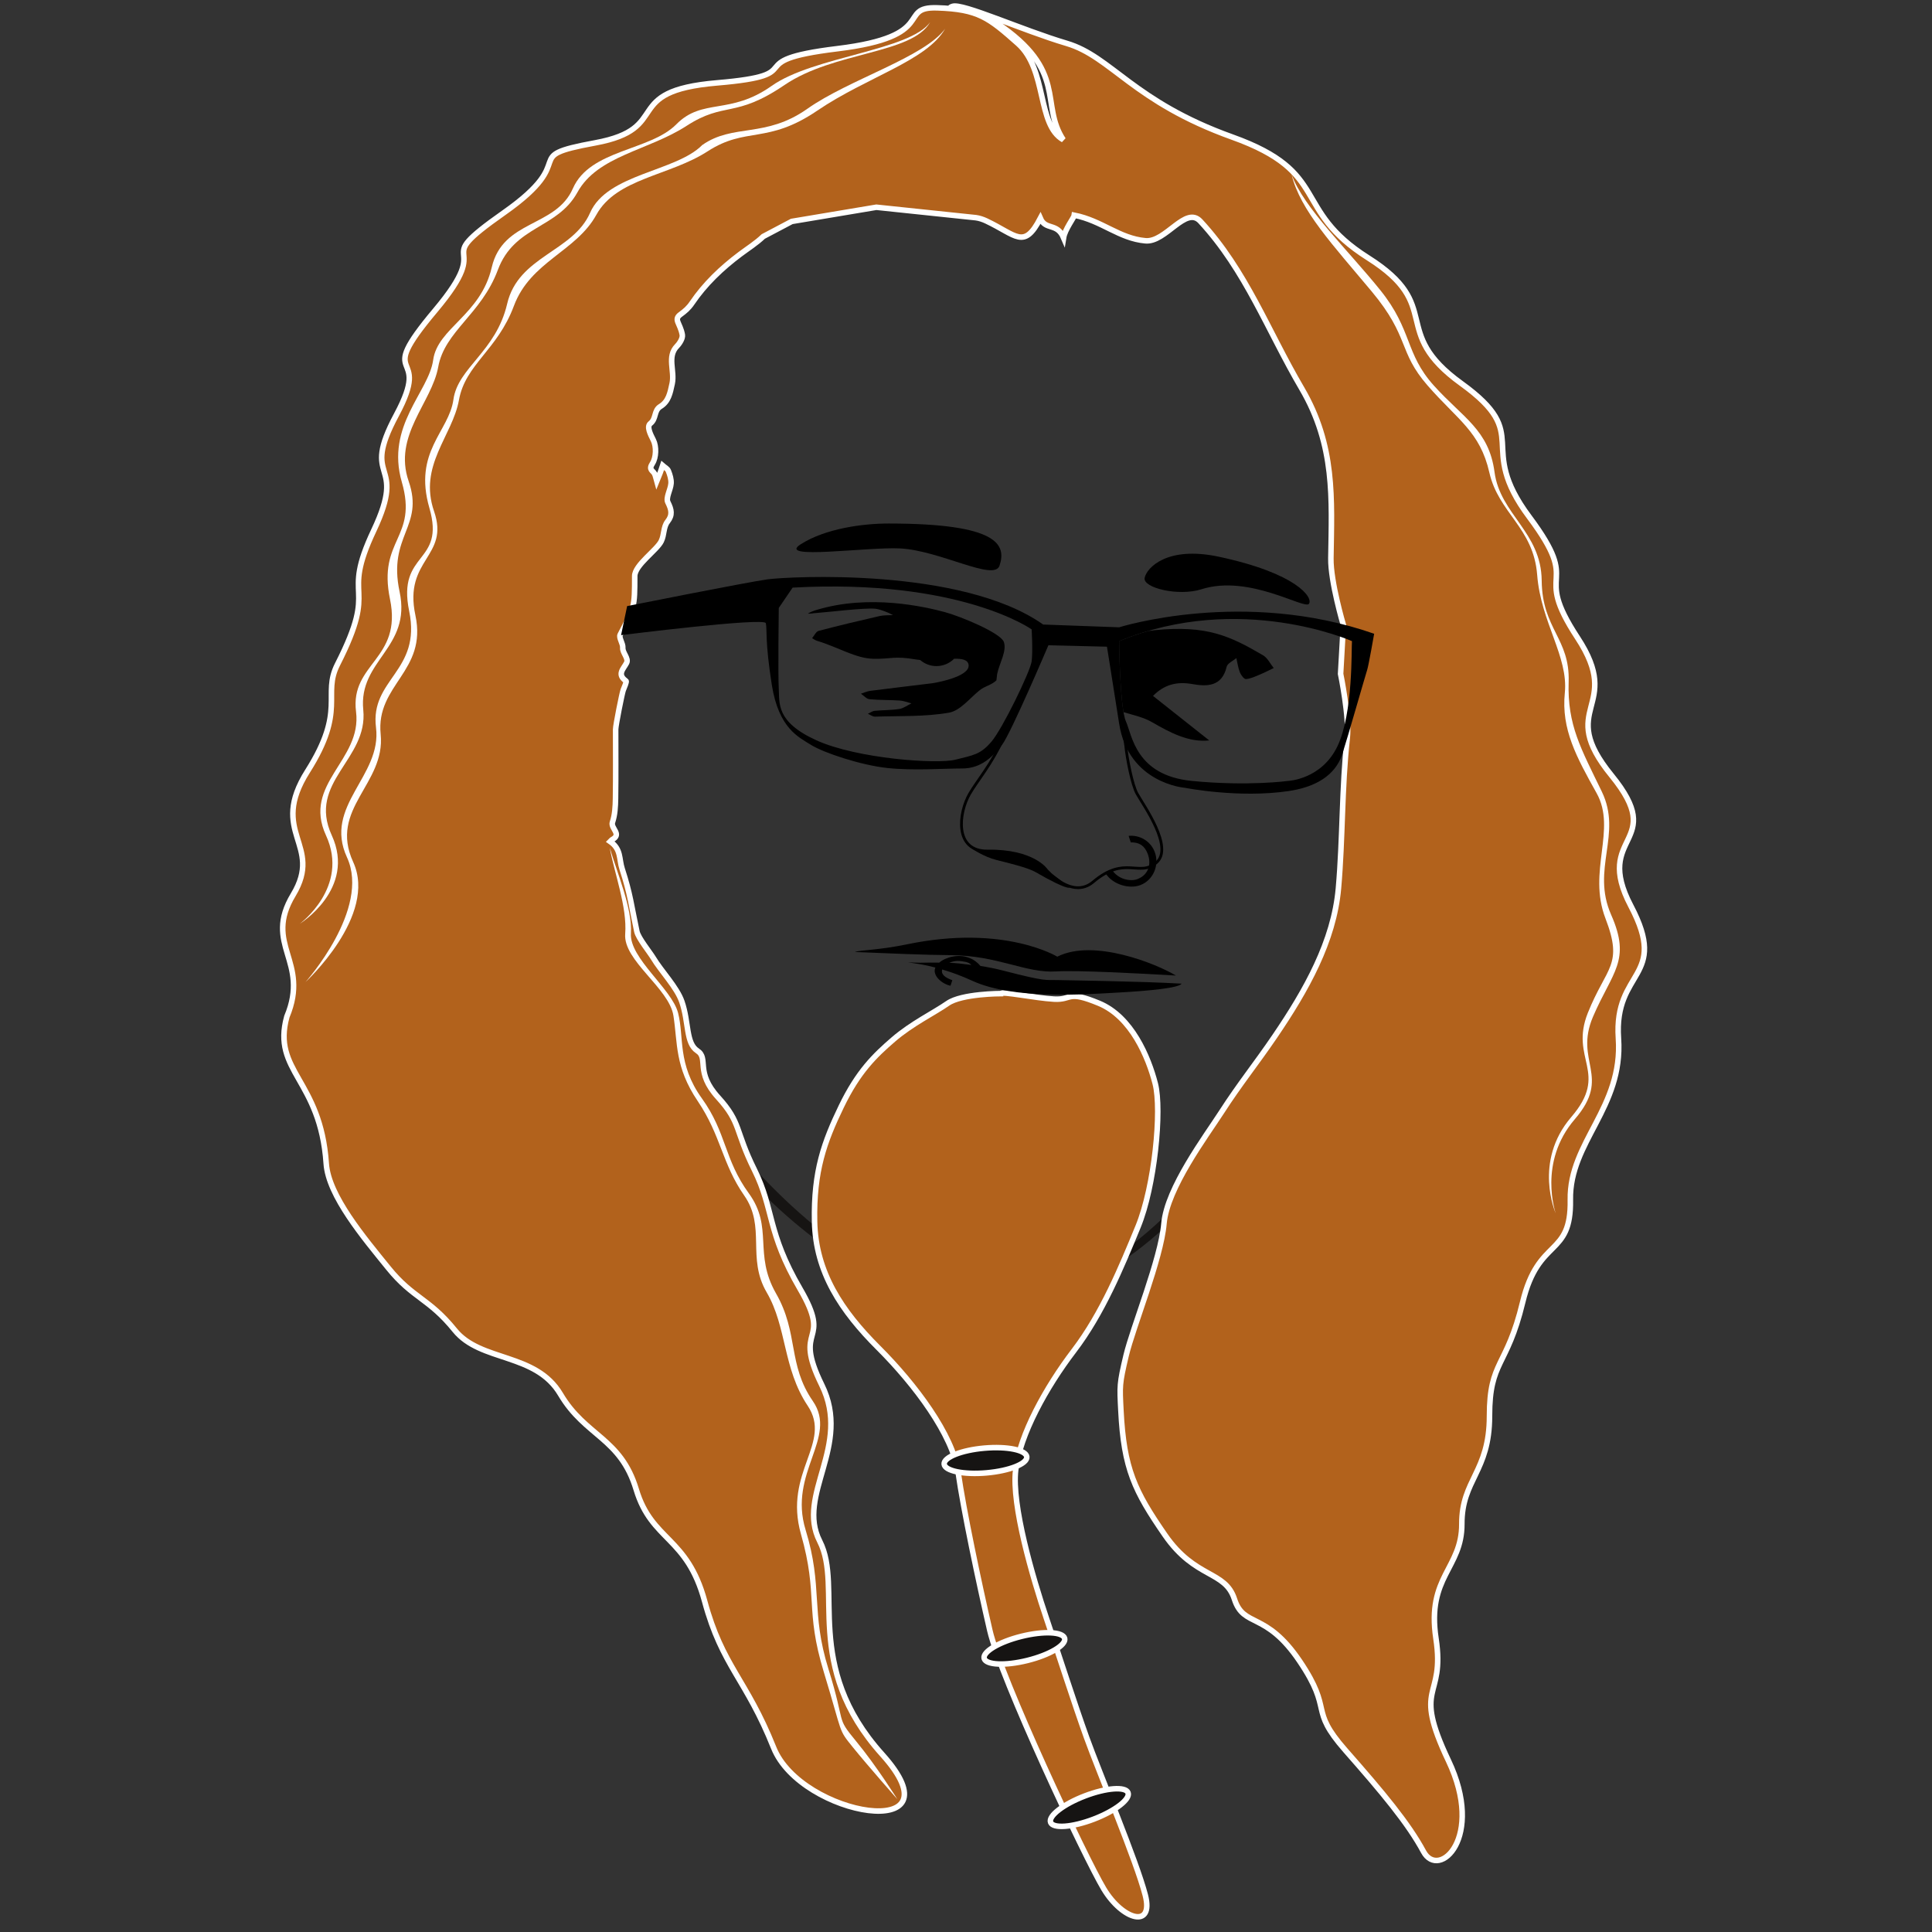 <?xml version="1.0" encoding="UTF-8"?>
<svg width="100pt" version="1.1" xmlns="http://www.w3.org/2000/svg" height="100pt" viewBox="0 0 100 100" xmlns:xlink="http://www.w3.org/1999/xlink">
 <rect x="0" y="0" width="100" height="100" fill="#333333" stroke="none"/>
 <defs>
  <clipPath id="Clip0">
   <path d="M0 0 L73.073 0 L73.073 100 L0 100 L0 0 Z" transform="translate(13.464, -2.13163e-14)"/>
  </clipPath>
  <clipPath id="Clip1">
   <path d="M0 0 L18.327 0 L18.327 48.911 L0 48.911 L0 0 Z" transform="translate(41.964, 51.089)"/>
  </clipPath>
  <clipPath id="Clip2">
   <path d="M0 0 L68.931 0 L68.931 91.981 L0 91.981 L0 0 Z" transform="translate(15.512, 1.147)"/>
  </clipPath>
  <clipPath id="Clip3">
   <path d="M0 0 L33.411 0 L33.411 49.684 L0 49.684 L0 0 Z" transform="translate(15.512, 1.147)"/>
  </clipPath>
  <clipPath id="Clip4">
   <path d="M0 0 L38.979 0 L38.979 24.657 L0 24.657 L0 0 Z" transform="translate(32.147, 27.096)"/>
  </clipPath>
  <clipPath id="Clip5">
   <path d="M0 0 L38.979 0 L38.979 24.657 L0 24.657 L0 0 Z" transform="translate(32.147, 27.096)"/>
  </clipPath>
  <clipPath id="Clip6">
   <path d="M0 0 L38.979 0 L38.979 24.657 L0 24.657 L0 0 Z" transform="translate(32.147, 27.096)"/>
  </clipPath>
  <clipPath id="Clip7">
   <path d="M0 0 L11.539 0 L11.539 13.849 L0 13.849 L0 0 Z" transform="translate(49.298, 32.803)"/>
  </clipPath>
  <clipPath id="Clip8">
   <path d="M0 0 L11.539 0 L11.539 13.849 L0 13.849 L0 0 Z" transform="translate(49.298, 32.803)"/>
  </clipPath>
  <clipPath id="Clip9">
   <path d="M0 0 L11.539 0 L11.539 13.849 L0 13.849 L0 0 Z" transform="translate(49.298, 32.803)"/>
  </clipPath>
 </defs>
 <g id="Hintergrund">
  <g id="Kopie von Gruppe65" clip-path="url(#Clip0)">
   <path style="fill:#161413; fill-rule:evenodd;stroke:none;" d="M32.895 8.595 C24.873 19.065 16.555 18.047 8.425 9.024 C0.295 0 0 0.803 8.13 9.586 C16.26 18.369 25.275 19.252 33.002 9.104 " transform="translate(30.284, 51.089)"/>
   <path style="fill:#b2621c; fill-rule:evenodd;stroke:#ffffff; stroke-width:0.286; stroke-linecap:butt; stroke-linejoin:miter; stroke-dasharray:none;" d="M27.803 66.566 C29.52 69.511 27.374 68.386 28.93 71.546 C30.486 74.705 27.588 77.223 28.823 79.632 C30.057 82.042 27.91 86.059 32.059 90.669 C36.206 95.281 27.863 93.89 26.438 90.322 C25.013 86.755 23.778 86.112 22.866 82.738 C21.954 79.365 20.129 79.632 19.324 76.954 C18.52 74.277 16.695 74.206 15.407 72.028 C14.119 69.85 11.275 70.368 9.933 68.708 C8.592 67.048 7.769 67.065 6.499 65.494 C5.229 63.924 3.392 61.752 3.279 60.086 C2.984 55.721 0.462 55.32 1.24 52.481 C2.448 49.59 0 48.774 1.57 46.167 C3.139 43.56 0.285 42.977 2.311 39.774 C4.338 36.571 3.049 35.842 3.863 34.242 C6.055 29.934 3.971 31.055 5.742 27.307 C7.512 23.558 4.999 24.897 6.913 21.327 C8.827 17.757 5.652 19.809 8.917 15.927 C12.181 12.044 8.398 13.732 12.476 10.866 C16.555 8.001 13.12 8.001 17.199 7.252 C21.277 6.502 18.433 4.574 23.513 4.146 C28.593 3.717 24.443 3.021 29.729 2.378 C35.015 1.736 32.788 0.192 34.907 0.263 C37.027 0.334 37.563 0.763 39.084 2.113 C40.604 3.464 40.059 6.325 41.427 7.091 C40.199 5.221 41.696 3.534 37.972 1.044 C36.571 0.107 35.182 0.375 35.691 0.188 C36.201 0 39.3 1.419 41.608 2.102 C43.915 2.785 45.05 5.114 50.177 6.952 C55.304 8.789 53.215 10.679 57.204 13.201 C61.193 15.722 58.251 16.976 62.034 19.707 C65.817 22.438 62.731 22.84 65.549 26.616 C68.366 30.391 65.629 29.186 68.044 32.863 C70.459 36.541 66.89 36.416 69.809 39.998 C72.728 43.581 68.829 42.988 70.808 46.751 C72.787 50.514 69.916 50.018 70.163 53.606 C70.411 57.194 67.621 58.961 67.674 61.96 C67.728 64.959 66.025 63.857 65.206 67.262 C64.386 70.666 63.489 70.26 63.489 73.153 C63.489 76.045 62.051 76.434 62.057 78.74 C62.065 81.046 60.233 81.453 60.719 84.666 C61.205 87.88 59.464 86.986 61.363 90.985 C63.262 94.984 60.866 97.167 60.075 95.698 C59.284 94.229 57.961 92.645 56.029 90.45 C54.098 88.254 55.439 88.468 53.668 85.844 C51.898 83.22 50.77 84.131 50.288 82.631 C49.805 81.132 48.267 81.589 46.692 79.311 C45.117 77.032 44.562 75.876 44.411 72.865 C44.347 71.588 44.328 71.507 44.678 70.027 C45.029 68.547 46.479 65.034 46.639 63.192 C46.798 61.35 48.814 58.665 49.609 57.432 C50.562 55.952 51.388 54.947 52.378 53.492 C53.995 51.115 55.43 48.577 55.671 45.833 C55.898 43.25 55.839 40.64 56.126 38.066 C56.246 36.985 55.782 34.736 55.782 34.736 L55.925 32.208 C55.925 32.208 55.26 29.973 55.279 28.753 C55.328 25.664 55.505 22.924 53.772 19.968 C51.996 16.94 50.892 13.876 48.524 11.311 C47.763 10.487 46.734 12.414 45.681 12.32 C44.318 12.199 43.434 11.282 42 10.996 C41.987 11.117 41.512 11.73 41.444 12.16 C41.108 11.368 40.513 11.796 40.241 11.157 C39.388 12.789 39.018 12.038 37.438 11.29 C37.272 11.212 37.088 11.15 36.907 11.125 L31.753 10.584 L27.375 11.318 L25.9 12.097 C25.54 12.442 25.108 12.713 24.706 13.014 C23.746 13.733 22.881 14.557 22.211 15.544 C22.031 15.809 21.852 15.959 21.609 16.136 C21.245 16.402 21.602 16.588 21.709 17.184 C21.74 17.361 21.581 17.621 21.435 17.771 C20.903 18.317 21.327 19.05 21.184 19.717 C21.078 20.211 20.993 20.642 20.574 20.896 C20.228 21.106 20.374 21.527 20.057 21.776 C19.854 21.935 20.052 22.324 20.212 22.641 C20.376 22.966 20.359 23.544 20.164 23.843 C19.945 24.179 20.192 24.212 20.273 24.379 C20.33 24.497 20.35 24.633 20.387 24.762 C20.446 24.617 20.508 24.474 20.563 24.328 C20.61 24.204 20.649 24.077 20.691 23.952 C20.793 24.042 20.94 24.114 20.986 24.227 C21.069 24.431 21.142 24.664 21.127 24.879 C21.101 25.214 20.844 25.619 20.963 25.857 C21.155 26.242 21.213 26.514 20.946 26.854 C20.722 27.141 20.785 27.525 20.62 27.868 C20.396 28.333 19.246 29.102 19.246 29.675 C19.246 31.289 19.233 31.282 18.494 32.709 C18.412 32.868 18.646 33.164 18.629 33.389 C18.609 33.645 18.946 33.934 18.826 34.168 C18.664 34.483 18.308 34.76 18.797 35.106 C18.84 35.136 18.712 35.417 18.651 35.577 C18.592 35.731 18.259 37.396 18.259 37.611 C18.258 38.805 18.271 39.998 18.252 41.191 C18.246 41.601 18.224 42.031 18.095 42.413 C17.985 42.735 18.604 43.034 18.08 43.315 C18.04 43.337 18.012 43.381 17.978 43.414 C18.556 43.819 18.427 44.317 18.597 44.836 C19.025 46.146 19.069 46.723 19.358 48.071 C19.431 48.414 20.036 49.156 20.203 49.435 C20.609 50.117 21.429 50.955 21.686 51.701 C22.06 52.789 21.885 53.851 22.491 54.248 C23.096 54.646 22.353 55.328 23.564 56.658 C24.774 57.989 24.421 58.351 25.442 60.407 C26.462 62.463 26.086 63.62 27.803 66.566 Z" transform="translate(13.607, 0.143)"/>
   <g id="Kopie von Bart" clip-path="url(#Clip1)">
    <path style="fill:#b2621c; fill-rule:evenodd;stroke:#ffffff; stroke-width:0.286; stroke-linecap:butt; stroke-linejoin:miter; stroke-dasharray:none;" d="M3.354 18.529 C5.259 20.43 7.209 23.036 7.486 24.982 C7.763 26.928 8.55 30.659 9.123 33.149 C9.695 35.639 14.06 44.93 15.025 46.537 C15.991 48.144 17.628 48.626 17.172 46.858 C16.716 45.091 14.775 40.486 14.131 38.692 C13.487 36.898 12.747 34.575 12.047 32.506 C11.348 30.438 10.242 26.669 10.464 24.848 C10.687 23.027 12.02 20.591 13.481 18.676 C14.941 16.762 15.938 14.352 16.796 12.264 C17.655 10.175 18.041 6.227 17.687 4.854 C17.333 3.481 16.465 1.399 14.779 0.699 C13.094 0 13.416 0.536 12.45 0.482 C11.484 0.428 9.736 0.064 9.713 0.196 C9.713 0.196 7.674 0.196 6.949 0.699 C6.224 1.203 5.09 1.745 4.132 2.571 C3.175 3.396 2.307 4.231 1.432 6.048 C0.556 7.866 0 9.372 0.054 11.996 C0.107 14.62 1.449 16.628 3.354 18.529 Z" transform="translate(42.108, 51.232)"/>
    <path style="fill:#161413; fill-rule:evenodd;stroke:#ffffff; stroke-width:0.286; stroke-linecap:butt; stroke-linejoin:miter; stroke-dasharray:none;" d="M0.031 0.93 C0.062 1.284 1.044 1.487 2.225 1.383 C3.406 1.28 4.339 0.91 4.308 0.557 C4.277 0.203 3.294 0 2.113 0.103 C0.932 0.206 0 0.576 0.031 0.93 Z" transform="translate(48.839, 74.852)"/>
    <path style="fill:#161413; fill-rule:evenodd;stroke:#ffffff; stroke-width:0.286; stroke-linecap:butt; stroke-linejoin:miter; stroke-dasharray:none;" d="M0.086 1.428 C0.172 1.772 1.174 1.819 2.325 1.533 C3.475 1.247 4.338 0.736 4.252 0.392 C4.165 0.047 3.163 0 2.013 0.286 C0.863 0.572 0 1.084 0.086 1.428 Z" transform="translate(50.855, 84.411)"/>
    <path style="fill:#161413; fill-rule:evenodd;stroke:#ffffff; stroke-width:0.286; stroke-linecap:butt; stroke-linejoin:miter; stroke-dasharray:none;" d="M0.127 1.867 C0.255 2.198 1.255 2.123 2.362 1.699 C3.469 1.275 4.263 0.663 4.135 0.331 C4.008 0 3.007 0.075 1.901 0.499 C0.794 0.923 0 1.535 0.127 1.867 Z" transform="translate(54.252, 92.459)"/>
   </g>
   <g id="Kopie von Haar Linien" clip-path="url(#Clip2)">
    <g id="Kopie von Gruppe2" clip-path="url(#Clip3)">
     <path style="fill:#ffffff; fill-rule:evenodd;stroke:none;" d="M32.633 0 C31.569 1.477 26.596 1.768 24.43 3.298 C22.264 4.829 20.854 3.91 19.493 5.289 C18.132 6.668 15.025 6.583 14.14 8.609 C13.255 10.635 10.518 10.211 9.941 12.692 C9.364 15.174 7.137 15.825 6.909 17.485 C6.681 19.145 4.441 20.886 5.286 23.804 C6.131 26.723 4.031 26.75 4.675 29.869 C5.319 32.989 2.601 33.176 2.917 35.693 C3.233 38.21 0.127 39.415 1.361 42.093 C2.595 44.77 0 46.671 0 46.671 C0 46.671 2.932 44.864 1.661 42.092 C0.389 39.321 3.551 38.178 3.291 35.597 C3.032 33.015 5.794 32.4 5.171 29.481 C4.548 26.562 6.459 26.134 5.641 23.764 C4.822 21.395 6.833 19.708 7.17 17.847 C7.507 15.986 9.397 15.129 10.256 12.826 C11.114 10.523 13.328 10.711 14.374 8.81 C15.421 6.909 18.037 6.654 20.022 5.369 C22.008 4.084 22.518 5.003 25.093 3.254 C27.669 1.504 31.694 1.66 32.633 0 L32.633 0 Z" transform="translate(15.512, 1.147)"/>
     <path style="fill:#ffffff; fill-rule:evenodd;stroke:none;" d="M33.11 0 C32.046 1.477 28.139 2.62 25.973 4.15 C23.807 5.681 22.136 4.9 20.535 6.025 C19.174 7.404 15.616 7.506 14.73 9.532 C13.845 11.558 11.014 11.764 10.437 14.245 C9.86 16.726 7.884 17.538 7.656 19.199 C7.428 20.859 5.567 21.894 6.413 24.813 C7.258 27.731 4.722 27.03 5.366 30.15 C6.01 33.269 3.333 33.658 3.649 36.175 C3.965 38.692 0.912 40.218 2.147 42.895 C3.381 45.573 0 49.348 0 49.348 C0 49.348 3.74 45.908 2.468 43.136 C1.197 40.365 4.15 39.104 3.89 36.523 C3.631 33.941 6.311 33.283 5.688 30.364 C5.065 27.445 7.473 27.352 6.654 24.982 C5.836 22.613 7.605 21.086 7.942 19.225 C8.279 17.364 9.928 16.655 10.786 14.352 C11.645 12.049 14.006 11.541 15.052 9.639 C16.099 7.738 18.835 7.631 20.821 6.346 C22.807 5.061 23.907 5.998 26.483 4.248 C29.058 2.499 32.171 1.66 33.11 0 Z" transform="translate(15.813, 1.482)"/>
    </g>
    <path style="fill:#ffffff; fill-rule:evenodd;stroke:none;" d="M0 0 C0.615 1.713 2.942 3.931 4.602 5.998 C6.261 8.065 5.863 9.256 7.365 10.925 C8.868 12.594 10.213 13.214 10.505 15.405 C10.796 17.596 12.921 18.502 12.946 21.019 C12.971 23.536 14.415 24.009 14.341 26.259 C14.268 28.508 14.985 29.722 16.059 31.944 C17.132 34.166 15.492 35.938 16.541 38.317 C17.591 40.695 16.601 41.259 15.602 43.592 C14.604 45.924 16.589 46.659 14.663 48.893 C12.737 51.128 13.671 53.766 13.671 53.766 C13.671 53.766 12.488 51.1 14.476 48.786 C16.463 46.472 14.372 45.805 15.334 43.395 C16.297 40.985 17.185 40.946 16.246 38.504 C15.308 36.062 16.837 33.899 15.79 32.024 C14.744 30.15 13.953 28.711 14.143 26.83 C14.333 24.948 12.901 23.175 12.712 20.725 C12.523 18.275 10.717 17.538 10.236 15.423 C9.755 13.308 8.597 12.706 7.043 10.925 C5.49 9.143 6.138 8.442 4.146 6.051 C2.153 3.661 0.444 1.854 0 0 Z" transform="translate(66.852, 9.033)"/>
    <path style="fill:#ffffff; fill-rule:evenodd;stroke:none;" d="M0 0 C0.244 1.344 0.91 3.088 0.802 4.471 C0.695 5.855 3.073 7.274 3.298 8.702 C3.523 10.13 3.359 11.353 4.559 13.129 C5.759 14.905 5.82 16.373 6.96 18.007 C8.101 19.64 7.079 21.233 8.127 23.027 C9.175 24.821 8.959 26.963 10.247 28.891 C11.535 30.819 8.986 32.318 9.898 35.531 C10.81 38.745 10.084 39.405 11.086 42.69 C12.088 45.974 11.803 45.599 12.581 46.563 C13.36 47.527 14.889 49.259 14.889 49.259 C14.889 49.259 13.805 47.527 12.742 46.242 C11.68 44.957 12.243 45.474 11.32 42.511 C10.397 39.548 11.053 38.289 10.14 35.317 C9.226 32.345 11.827 30.551 10.514 28.65 C9.201 26.749 9.791 25.142 8.61 23.081 C7.43 21.019 8.49 19.671 7.202 17.899 C5.914 16.128 6.061 14.78 4.773 12.986 C3.486 11.192 3.863 9.809 3.539 8.559 C3.216 7.309 1.017 5.73 1.098 4.444 C1.178 3.159 0.406 1.383 0 0 L0 0 Z" transform="translate(31.558, 43.869)"/>
   </g>
   <g id="Kopie von Gesicht" clip-path="url(#Clip4)">
    <g id="Kopie von Gruppe11" clip-path="url(#Clip5)">
     <g id="Kopie von Gruppe3" clip-path="url(#Clip6)">
      <path style="fill:#000000; fill-rule:evenodd;stroke:none;" d="M10.477 1.682 C12.356 0.729 15.605 2.048 16.616 2.658 C14.696 2.545 11.496 2.378 10.417 2.445 C8.838 2.543 7.402 1.615 4.938 1.602 C3.675 1.596 1.684 1.507 0 1.439 C0.296 1.331 1.198 1.353 2.725 1.037 C7.74 0 10.477 1.682 10.477 1.682 Z" transform="translate(44.248, 47.836)"/>
      <path style="fill:#000000; fill-rule:evenodd;stroke:none;" d="M0.464 0.463 C0.672 0.478 0.976 0.449 1.615 0.462 C1.948 0.172 2.628 0 3.154 0.212 C3.394 0.289 3.623 0.479 3.747 0.633 L3.743 0.633 C4.137 0.694 4.551 0.776 4.98 0.888 C7.181 1.459 7.116 1.346 7.69 1.363 C8.15 1.377 12.008 1.424 14.161 1.55 C14.018 1.777 12.446 1.923 10.92 2.008 C9.162 2.105 5.485 2.388 3.334 1.405 C2.806 1.163 2.279 0.964 1.769 0.817 C1.69 1.073 1.931 1.242 2.292 1.372 L2.198 1.658 C1.78 1.574 1.235 1.14 1.414 0.716 C0.873 0.571 0.481 0.518 0 0.448 C0.22 0.452 0.385 0.457 0.464 0.463 Z M3.278 0.582 C3.183 0.492 3.155 0.477 3.003 0.428 C2.667 0.361 2.453 0.341 2.132 0.469 C2.531 0.484 2.788 0.518 3.278 0.582 Z" transform="translate(47, 49.364)"/>
      <path style="fill:#000000; fill-rule:evenodd;stroke:none;" d="M3.051 2.256 C1.856 2.636 0 2.185 0.108 1.666 C0.215 1.146 1.268 0 3.948 0.573 C7.995 1.438 8.829 2.686 8.614 3.008 C8.398 3.331 5.527 1.468 3.051 2.256 Z" transform="translate(59.139, 28.243)"/>
      <path style="fill:#000000; fill-rule:evenodd;stroke:none;" d="M1.292 1.075 C2.584 0.252 4.532 0 5.85 0.001 C11.522 0.005 11.945 1.095 11.581 2.186 C11.306 3.009 8.506 1.398 6.436 1.29 C4.753 1.203 0 1.899 1.292 1.075 Z" transform="translate(40.153, 27.096)"/>
      <path style="fill:#000000; fill-rule:evenodd;stroke:none;" d="M0.226 4.507 C0.02 3.324 0 0.832 0 0.832 C0.512 0.621 1.021 0.447 1.525 0.301 C1.636 0.302 1.741 0.274 1.846 0.264 C4.526 0 5.721 0.552 7.452 1.568 C7.683 1.703 7.82 2.002 8.001 2.225 C7.758 2.34 7.519 2.464 7.271 2.567 C7.041 2.662 6.804 2.779 6.564 2.796 C6.464 2.802 6.306 2.59 6.249 2.447 C6.156 2.214 6.124 1.957 6.067 1.71 C5.893 1.858 5.606 1.979 5.564 2.159 C5.319 3.21 4.518 3.183 3.779 3.053 C2.957 2.907 2.314 3.098 1.753 3.668 C1.752 3.667 1.751 3.667 1.75 3.666 L1.712 3.707 C1.726 3.693 1.74 3.682 1.753 3.668 C2.732 4.443 3.711 5.219 4.662 5.971 C3.618 6.083 2.665 5.585 1.699 5.025 C1.256 4.768 0.728 4.661 0.226 4.507 Z" transform="translate(57.927, 32.353)"/>
      <path style="fill:#000000; fill-rule:evenodd;stroke:none;" d="M0.416 0.998 C0.253 1.007 0.14 1.041 0 1.03 C0.115 0.945 0.292 0.885 0.431 0.842 C3.189 0 6.076 0.68 7.08 0.949 C7.914 1.173 9.966 2.027 10.138 2.491 C10.31 2.955 9.907 3.599 9.794 4.153 L9.755 4.483 C9.463 4.754 9.181 4.758 8.871 5.009 C8.362 5.421 7.876 6.055 7.303 6.155 C6.054 6.373 4.756 6.319 3.477 6.361 C3.354 6.366 3.228 6.266 3.103 6.214 C3.219 6.161 3.331 6.073 3.45 6.061 C3.875 6.019 4.306 6.031 4.726 5.965 C4.946 5.931 5.147 5.776 5.356 5.675 C5.155 5.624 4.957 5.54 4.754 5.527 C4.232 5.492 3.706 5.509 3.186 5.459 C3.03 5.444 2.89 5.274 2.743 5.174 C2.905 5.123 3.064 5.047 3.23 5.025 C4.309 4.887 5.389 4.763 6.469 4.628 C6.469 4.628 8.399 4.322 8.315 3.683 C8.28 3.415 7.981 3.356 7.568 3.363 C7.333 3.599 7.008 3.745 6.649 3.745 C6.327 3.745 6.036 3.624 5.809 3.43 C5.736 3.423 5.664 3.415 5.594 3.403 C4.454 3.206 4.325 3.384 3.398 3.367 C2.471 3.351 1.593 2.775 0.457 2.432 C0.371 2.406 0.296 2.344 0.215 2.299 C0.326 2.169 0.415 1.959 0.551 1.923 C1.598 1.647 2.652 1.397 3.707 1.155 C3.931 1.104 4.169 1.121 4.401 1.106 C4.165 0.969 3.768 0.816 3.512 0.779 C3.009 0.707 0.845 0.975 0.416 0.998 Z" transform="translate(41.819, 30.732)"/>
      <path style="fill:#000000; fill-rule:evenodd;stroke:none;" d="M0.314 2.03 C0.314 2.03 6.535 0.788 7.588 0.645 C8.64 0.502 17.613 0 21.848 2.985 L25.78 3.128 C25.78 3.128 32.208 1.098 38.979 3.462 C38.979 3.462 38.692 5.109 38.62 5.324 C38.548 5.539 37.52 9.121 37.424 9.384 C37.328 9.647 37.137 11.223 34.553 11.604 C31.969 11.987 29.193 11.437 29.193 11.437 C29.193 11.437 26.267 11.222 25.78 8.118 C25.293 5.014 25.149 4.131 25.149 4.131 L22.117 4.059 C22.117 4.059 20.166 8.644 19.715 9.217 C19.264 9.79 18.665 10.435 17.66 10.435 C16.655 10.435 15.148 10.555 13.784 10.411 C12.421 10.267 10.482 9.623 9.836 9.217 C9.19 8.811 8.161 8.368 7.802 6.107 C7.444 3.845 7.564 3.224 7.492 2.914 C7.42 2.603 0 3.534 0 3.534 L0.314 2.03 Z M26.131 7.999 C26.453 8.715 26.633 10.793 29.54 11.079 C32.447 11.366 34.529 11.079 34.529 11.079 C34.529 11.079 36.252 11.008 37.077 9.288 C37.902 7.569 37.795 4.202 37.831 3.844 C37.831 3.844 32.033 1.265 25.78 3.844 C25.78 3.844 25.808 7.283 26.131 7.999 Z M8.162 6.304 C8.206 7.06 8.008 8.023 10.113 8.978 C12.219 9.933 16.355 10.22 17.302 9.981 C18.248 9.742 18.593 9.718 19.168 9.05 C19.742 8.381 21.178 5.42 21.25 4.895 C21.321 4.37 21.25 3.235 21.25 3.235 C21.25 3.235 17.541 0.597 8.879 1.074 L8.162 2.126 C8.162 2.126 8.117 5.548 8.162 6.304 Z" transform="translate(32.147, 29.341)"/>
      <path style="fill:#000000; fill-rule:evenodd;stroke:none;" d="M1.657 2.279 C2.194 2.065 2.364 1.512 2.153 0.974 C1.988 0.553 1.708 0.381 1.28 0.392 L1.17 0.055 C1.738 0 2.296 0.317 2.515 0.873 C2.778 1.545 2.459 2.34 1.784 2.601 C1.216 2.82 0.382 2.587 0 2.032 L0.342 1.864 C0.708 2.364 1.368 2.422 1.657 2.279 Z" transform="translate(57.248, 43.209)"/>
     </g>
     <g id="Kopie von Gruppe6" clip-path="url(#Clip7)">
      <g id="Kopie von Gruppe5" clip-path="url(#Clip8)">
       <g id="Kopie von Gruppe4" clip-path="url(#Clip9)">
        <path style="fill:none;stroke:#000000; stroke-width:0.143; stroke-linecap:butt; stroke-linejoin:miter; stroke-dasharray:none;" d="M8.047 0 C8.047 0 8.883 5.557 8.902 5.748 C8.962 6.364 9.226 7.745 9.482 8.206 C9.817 8.811 11.396 10.984 10.487 11.772 C9.578 12.56 8.874 11.366 7.209 12.775 C6.108 13.706 4.79 12.154 4.79 12.154 C4.79 12.154 4.119 11.142 1.754 11.175 C0 11.199 0.246 9.193 0.821 8.206 C1.205 7.546 1.947 6.695 2.572 5.325 C2.653 5.146 4.734 0.187 4.793 0 L8.047 0 Z" transform="translate(49.37, 32.875)"/>
        <path style="fill:#000000; fill-rule:evenodd;stroke:none;" d="M0.812 0.129 C3.177 0.097 3.848 1.108 3.848 1.108 C3.848 1.108 4.937 1.874 4.736 1.8 C4.736 1.8 5.215 2.002 5.011 2.026 C4.808 2.051 3.911 1.58 3.516 1.347 C3.121 1.114 2.935 1.004 1.267 0.592 C0.604 0.428 0.001 0.007 0.001 0.007 C0 0.005 0.139 0.002 0.138 0 C0.321 0.083 0.54 0.133 0.812 0.129 Z" transform="translate(50.312, 43.921)"/>
       </g>
      </g>
     </g>
    </g>
   </g>
  </g>
 </g>
</svg>
